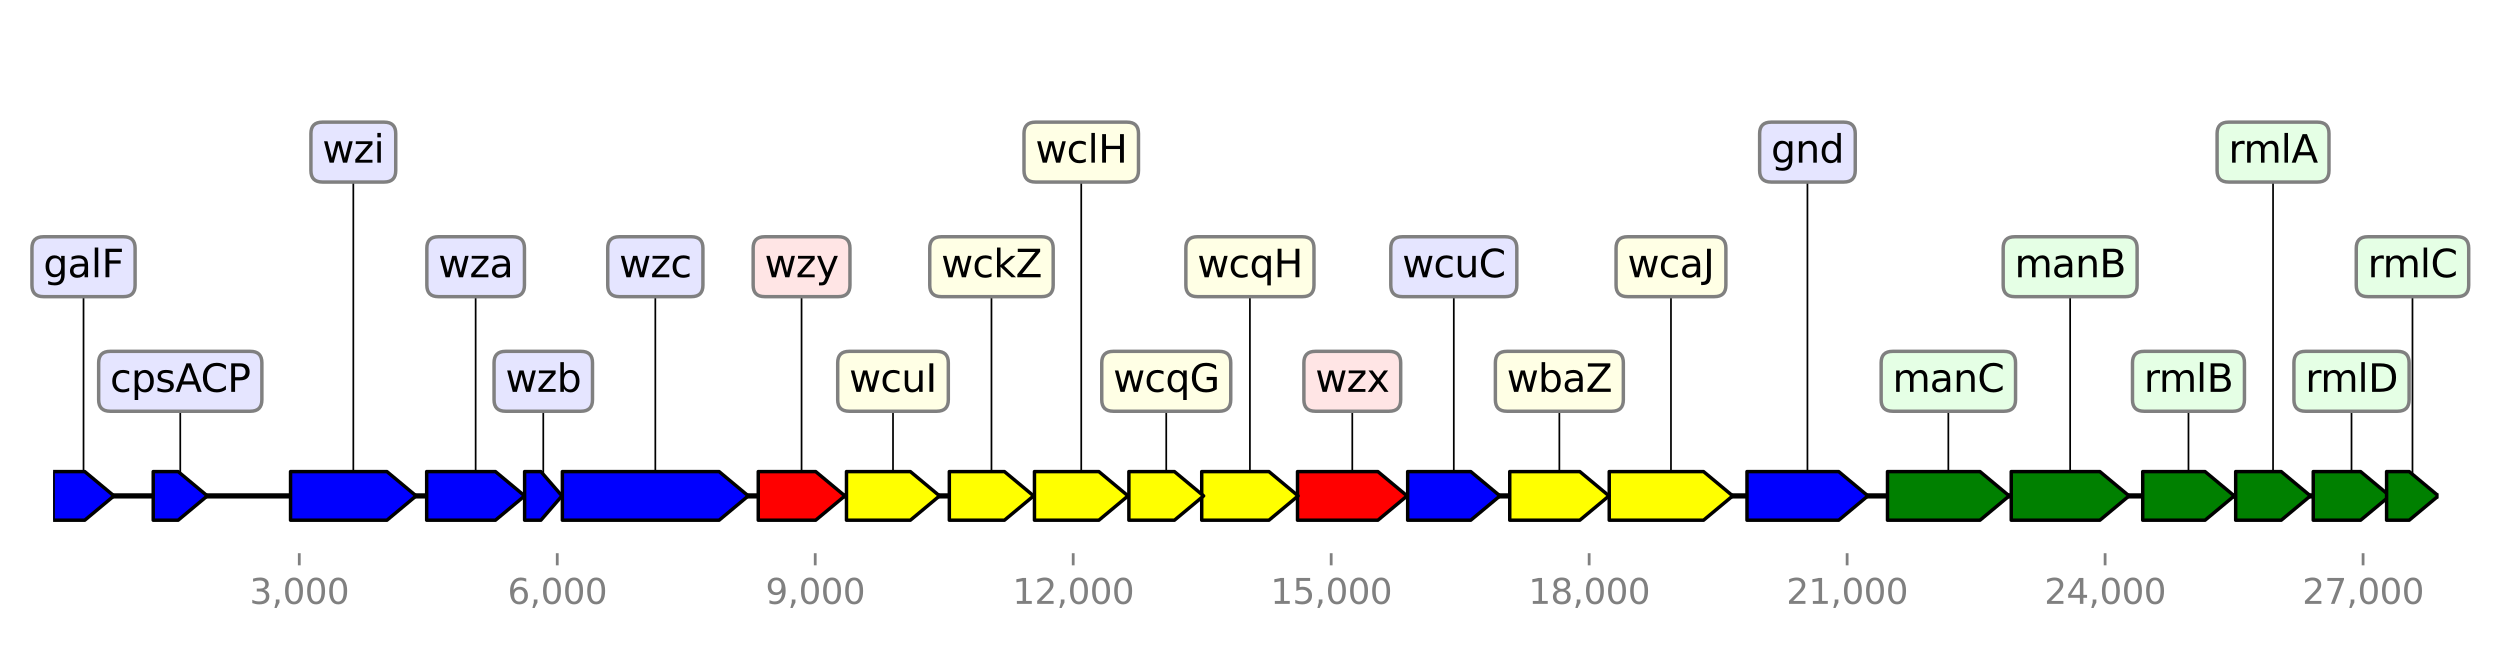 <?xml version="1.0" encoding="utf-8" standalone="no"?>
<!DOCTYPE svg PUBLIC "-//W3C//DTD SVG 1.1//EN"
  "http://www.w3.org/Graphics/SVG/1.1/DTD/svg11.dtd">
<svg height="187.2pt" version="1.1" viewBox="0 0 720 187.2" width="720pt" xmlns="http://www.w3.org/2000/svg" xmlns:xlink="http://www.w3.org/1999/xlink">
 <defs>
  <style type="text/css">*{stroke-linecap:butt;stroke-linejoin:round;}</style>
 </defs>
 <g id="figure_1">
  <g id="patch_1">
   <path d="M 0 187.2 
L 720 187.2 
L 720 0 
L 0 0 
z
" style="fill:#ffffff;"/>
  </g>
  <g id="axes_1">
   <g id="line2d_1">
    <path clip-path="url(#p6d4574466c)" d="M 15.293 142.818 
L 702.256 142.818 
" style="fill:none;stroke:#000000;stroke-linecap:square;stroke-width:1.5;"/>
   </g>
   <g id="line2d_2">
    <path clip-path="url(#p6d4574466c)" d="M 188.734 76.809 
L 188.734 142.818 
" style="fill:none;stroke:#000000;stroke-linecap:square;stroke-width:0.5;"/>
   </g>
   <g id="line2d_3">
    <path clip-path="url(#p6d4574466c)" d="M 101.757 43.804 
L 101.757 142.818 
" style="fill:none;stroke:#000000;stroke-linecap:square;stroke-width:0.5;"/>
   </g>
   <g id="line2d_4">
    <path clip-path="url(#p6d4574466c)" d="M 481.24 76.809 
L 481.24 142.818 
" style="fill:none;stroke:#000000;stroke-linecap:square;stroke-width:0.5;"/>
   </g>
   <g id="line2d_5">
    <path clip-path="url(#p6d4574466c)" d="M 561.122 109.813 
L 561.122 142.818 
" style="fill:none;stroke:#000000;stroke-linecap:square;stroke-width:0.5;"/>
   </g>
   <g id="line2d_6">
    <path clip-path="url(#p6d4574466c)" d="M 520.543 43.804 
L 520.543 142.818 
" style="fill:none;stroke:#000000;stroke-linecap:square;stroke-width:0.5;"/>
   </g>
   <g id="line2d_7">
    <path clip-path="url(#p6d4574466c)" d="M 596.202 76.809 
L 596.202 142.818 
" style="fill:none;stroke:#000000;stroke-linecap:square;stroke-width:0.5;"/>
   </g>
   <g id="line2d_8">
    <path clip-path="url(#p6d4574466c)" d="M 389.459 109.813 
L 389.459 142.818 
" style="fill:none;stroke:#000000;stroke-linecap:square;stroke-width:0.5;"/>
   </g>
   <g id="line2d_9">
    <path clip-path="url(#p6d4574466c)" d="M 449.095 109.813 
L 449.095 142.818 
" style="fill:none;stroke:#000000;stroke-linecap:square;stroke-width:0.5;"/>
   </g>
   <g id="line2d_10">
    <path clip-path="url(#p6d4574466c)" d="M 136.986 76.809 
L 136.986 142.818 
" style="fill:none;stroke:#000000;stroke-linecap:square;stroke-width:0.5;"/>
   </g>
   <g id="line2d_11">
    <path clip-path="url(#p6d4574466c)" d="M 359.976 76.809 
L 359.976 142.818 
" style="fill:none;stroke:#000000;stroke-linecap:square;stroke-width:0.5;"/>
   </g>
   <g id="line2d_12">
    <path clip-path="url(#p6d4574466c)" d="M 311.398 43.804 
L 311.398 142.818 
" style="fill:none;stroke:#000000;stroke-linecap:square;stroke-width:0.5;"/>
   </g>
   <g id="line2d_13">
    <path clip-path="url(#p6d4574466c)" d="M 257.186 109.813 
L 257.186 142.818 
" style="fill:none;stroke:#000000;stroke-linecap:square;stroke-width:0.5;"/>
   </g>
   <g id="line2d_14">
    <path clip-path="url(#p6d4574466c)" d="M 418.695 76.809 
L 418.695 142.818 
" style="fill:none;stroke:#000000;stroke-linecap:square;stroke-width:0.5;"/>
   </g>
   <g id="line2d_15">
    <path clip-path="url(#p6d4574466c)" d="M 630.28 109.813 
L 630.28 142.818 
" style="fill:none;stroke:#000000;stroke-linecap:square;stroke-width:0.5;"/>
   </g>
   <g id="line2d_16">
    <path clip-path="url(#p6d4574466c)" d="M 230.848 76.809 
L 230.848 142.818 
" style="fill:none;stroke:#000000;stroke-linecap:square;stroke-width:0.5;"/>
   </g>
   <g id="line2d_17">
    <path clip-path="url(#p6d4574466c)" d="M 285.543 76.809 
L 285.543 142.818 
" style="fill:none;stroke:#000000;stroke-linecap:square;stroke-width:0.5;"/>
   </g>
   <g id="line2d_18">
    <path clip-path="url(#p6d4574466c)" d="M 677.235 109.813 
L 677.235 142.818 
" style="fill:none;stroke:#000000;stroke-linecap:square;stroke-width:0.5;"/>
   </g>
   <g id="line2d_19">
    <path clip-path="url(#p6d4574466c)" d="M 335.879 109.813 
L 335.879 142.818 
" style="fill:none;stroke:#000000;stroke-linecap:square;stroke-width:0.5;"/>
   </g>
   <g id="line2d_20">
    <path clip-path="url(#p6d4574466c)" d="M 654.637 43.804 
L 654.637 142.818 
" style="fill:none;stroke:#000000;stroke-linecap:square;stroke-width:0.5;"/>
   </g>
   <g id="line2d_21">
    <path clip-path="url(#p6d4574466c)" d="M 24.055 76.809 
L 24.055 142.818 
" style="fill:none;stroke:#000000;stroke-linecap:square;stroke-width:0.5;"/>
   </g>
   <g id="line2d_22">
    <path clip-path="url(#p6d4574466c)" d="M 51.916 109.813 
L 51.916 142.818 
" style="fill:none;stroke:#000000;stroke-linecap:square;stroke-width:0.5;"/>
   </g>
   <g id="line2d_23">
    <path clip-path="url(#p6d4574466c)" d="M 694.794 76.809 
L 694.794 142.818 
" style="fill:none;stroke:#000000;stroke-linecap:square;stroke-width:0.5;"/>
   </g>
   <g id="line2d_24">
    <path clip-path="url(#p6d4574466c)" d="M 156.464 109.813 
L 156.464 142.818 
" style="fill:none;stroke:#000000;stroke-linecap:square;stroke-width:0.5;"/>
   </g>
   <g id="patch_2">
    <path clip-path="url(#p6d4574466c)" d="M 161.962 135.818 
Q 184.533 135.818 207.103 135.818 
L 207.103 135.818 
Q 211.304 139.318 215.505 142.818 
Q 211.304 146.318 207.103 149.818 
L 207.103 149.818 
Q 184.533 149.818 161.962 149.818 
L 161.962 135.818 
z
" style="fill:#0000ff;stroke:#000000;stroke-linecap:round;"/>
   </g>
   <g id="patch_3">
    <path clip-path="url(#p6d4574466c)" d="M 83.678 135.818 
Q 97.557 135.818 111.436 135.818 
L 111.436 135.818 
Q 115.636 139.318 119.836 142.818 
Q 115.636 146.318 111.436 149.818 
L 111.436 149.818 
Q 97.557 149.818 83.678 149.818 
L 83.678 135.818 
z
" style="fill:#0000ff;stroke:#000000;stroke-linecap:round;"/>
   </g>
   <g id="patch_4">
    <path clip-path="url(#p6d4574466c)" d="M 463.459 135.818 
Q 477.04 135.818 490.622 135.818 
L 490.622 135.818 
Q 494.822 139.318 499.022 142.818 
Q 494.822 146.318 490.622 149.818 
L 490.622 149.818 
Q 477.04 149.818 463.459 149.818 
L 463.459 135.818 
z
" style="fill:#ffff00;stroke:#000000;stroke-linecap:round;"/>
   </g>
   <g id="patch_5">
    <path clip-path="url(#p6d4574466c)" d="M 543.6 135.818 
Q 556.923 135.818 570.246 135.818 
L 570.246 135.818 
Q 574.445 139.318 578.643 142.818 
Q 574.445 146.318 570.246 149.818 
L 570.246 149.818 
Q 556.923 149.818 543.6 149.818 
L 543.6 135.818 
z
" style="fill:#008000;stroke:#000000;stroke-linecap:round;"/>
   </g>
   <g id="patch_6">
    <path clip-path="url(#p6d4574466c)" d="M 503.133 135.818 
Q 516.342 135.818 529.55 135.818 
L 529.55 135.818 
Q 533.752 139.318 537.954 142.818 
Q 533.752 146.318 529.55 149.818 
L 529.55 149.818 
Q 516.342 149.818 503.133 149.818 
L 503.133 135.818 
z
" style="fill:#0000ff;stroke:#000000;stroke-linecap:round;"/>
   </g>
   <g id="patch_7">
    <path clip-path="url(#p6d4574466c)" d="M 579.238 135.818 
Q 592.001 135.818 604.763 135.818 
L 604.763 135.818 
Q 608.965 139.318 613.167 142.818 
Q 608.965 146.318 604.763 149.818 
L 604.763 149.818 
Q 592.001 149.818 579.238 149.818 
L 579.238 135.818 
z
" style="fill:#008000;stroke:#000000;stroke-linecap:round;"/>
   </g>
   <g id="patch_8">
    <path clip-path="url(#p6d4574466c)" d="M 373.683 135.818 
Q 385.259 135.818 396.835 135.818 
L 396.835 135.818 
Q 401.035 139.318 405.235 142.818 
Q 401.035 146.318 396.835 149.818 
L 396.835 149.818 
Q 385.259 149.818 373.683 149.818 
L 373.683 135.818 
z
" style="fill:#ff0000;stroke:#000000;stroke-linecap:round;"/>
   </g>
   <g id="patch_9">
    <path clip-path="url(#p6d4574466c)" d="M 434.805 135.818 
Q 444.896 135.818 454.987 135.818 
L 454.987 135.818 
Q 459.186 139.318 463.384 142.818 
Q 459.186 146.318 454.987 149.818 
L 454.987 149.818 
Q 444.896 149.818 434.805 149.818 
L 434.805 135.818 
z
" style="fill:#ffff00;stroke:#000000;stroke-linecap:round;"/>
   </g>
   <g id="patch_10">
    <path clip-path="url(#p6d4574466c)" d="M 122.882 135.818 
Q 132.787 135.818 142.692 135.818 
L 142.692 135.818 
Q 146.891 139.318 151.09 142.818 
Q 146.891 146.318 142.692 149.818 
L 142.692 149.818 
Q 132.787 149.818 122.882 149.818 
L 122.882 135.818 
z
" style="fill:#0000ff;stroke:#000000;stroke-linecap:round;"/>
   </g>
   <g id="patch_11">
    <path clip-path="url(#p6d4574466c)" d="M 346.094 135.818 
Q 355.775 135.818 365.456 135.818 
L 365.456 135.818 
Q 369.656 139.318 373.857 142.818 
Q 369.656 146.318 365.456 149.818 
L 365.456 149.818 
Q 355.775 149.818 346.094 149.818 
L 346.094 135.818 
z
" style="fill:#ffff00;stroke:#000000;stroke-linecap:round;"/>
   </g>
   <g id="patch_12">
    <path clip-path="url(#p6d4574466c)" d="M 297.925 135.818 
Q 307.199 135.818 316.473 135.818 
L 316.473 135.818 
Q 320.672 139.318 324.87 142.818 
Q 320.672 146.318 316.473 149.818 
L 316.473 149.818 
Q 307.199 149.818 297.925 149.818 
L 297.925 135.818 
z
" style="fill:#ffff00;stroke:#000000;stroke-linecap:round;"/>
   </g>
   <g id="patch_13">
    <path clip-path="url(#p6d4574466c)" d="M 243.788 135.818 
Q 252.988 135.818 262.187 135.818 
L 262.187 135.818 
Q 266.386 139.318 270.584 142.818 
Q 266.386 146.318 262.187 149.818 
L 262.187 149.818 
Q 252.988 149.818 243.788 149.818 
L 243.788 135.818 
z
" style="fill:#ffff00;stroke:#000000;stroke-linecap:round;"/>
   </g>
   <g id="patch_14">
    <path clip-path="url(#p6d4574466c)" d="M 405.408 135.818 
Q 414.496 135.818 423.583 135.818 
L 423.583 135.818 
Q 427.782 139.318 431.982 142.818 
Q 427.782 146.318 423.583 149.818 
L 423.583 149.818 
Q 414.496 149.818 405.408 149.818 
L 405.408 135.818 
z
" style="fill:#0000ff;stroke:#000000;stroke-linecap:round;"/>
   </g>
   <g id="patch_15">
    <path clip-path="url(#p6d4574466c)" d="M 617.104 135.818 
Q 626.08 135.818 635.056 135.818 
L 635.056 135.818 
Q 639.256 139.318 643.455 142.818 
Q 639.256 146.318 635.056 149.818 
L 635.056 149.818 
Q 626.08 149.818 617.104 149.818 
L 617.104 135.818 
z
" style="fill:#008000;stroke:#000000;stroke-linecap:round;"/>
   </g>
   <g id="patch_16">
    <path clip-path="url(#p6d4574466c)" d="M 218.378 135.818 
Q 226.648 135.818 234.918 135.818 
L 234.918 135.818 
Q 239.118 139.318 243.317 142.818 
Q 239.118 146.318 234.918 149.818 
L 234.918 149.818 
Q 226.648 149.818 218.378 149.818 
L 218.378 135.818 
z
" style="fill:#ff0000;stroke:#000000;stroke-linecap:round;"/>
   </g>
   <g id="patch_17">
    <path clip-path="url(#p6d4574466c)" d="M 273.407 135.818 
Q 281.343 135.818 289.278 135.818 
L 289.278 135.818 
Q 293.478 139.318 297.678 142.818 
Q 293.478 146.318 289.278 149.818 
L 289.278 149.818 
Q 281.343 149.818 273.407 149.818 
L 273.407 135.818 
z
" style="fill:#ffff00;stroke:#000000;stroke-linecap:round;"/>
   </g>
   <g id="patch_18">
    <path clip-path="url(#p6d4574466c)" d="M 666.215 135.818 
Q 673.037 135.818 679.859 135.818 
L 679.859 135.818 
Q 684.057 139.318 688.256 142.818 
Q 684.057 146.318 679.859 149.818 
L 679.859 149.818 
Q 673.037 149.818 666.215 149.818 
L 666.215 135.818 
z
" style="fill:#008000;stroke:#000000;stroke-linecap:round;"/>
   </g>
   <g id="patch_19">
    <path clip-path="url(#p6d4574466c)" d="M 325.118 135.818 
Q 331.679 135.818 338.24 135.818 
L 338.24 135.818 
Q 342.44 139.318 346.639 142.818 
Q 342.44 146.318 338.24 149.818 
L 338.24 149.818 
Q 331.679 149.818 325.118 149.818 
L 325.118 135.818 
z
" style="fill:#ffff00;stroke:#000000;stroke-linecap:round;"/>
   </g>
   <g id="patch_20">
    <path clip-path="url(#p6d4574466c)" d="M 643.876 135.818 
Q 650.437 135.818 656.999 135.818 
L 656.999 135.818 
Q 661.198 139.318 665.397 142.818 
Q 661.198 146.318 656.999 149.818 
L 656.999 149.818 
Q 650.437 149.818 643.876 149.818 
L 643.876 135.818 
z
" style="fill:#008000;stroke:#000000;stroke-linecap:round;"/>
   </g>
   <g id="patch_21">
    <path clip-path="url(#p6d4574466c)" d="M 15.3 135.818 
Q 19.855 135.818 24.41 135.818 
L 24.41 135.818 
Q 28.61 139.318 32.81 142.818 
Q 28.61 146.318 24.41 149.818 
L 24.41 149.818 
Q 19.855 149.818 15.3 149.818 
L 15.3 135.818 
z
" style="fill:#0000ff;stroke:#000000;stroke-linecap:round;"/>
   </g>
   <g id="patch_22">
    <path clip-path="url(#p6d4574466c)" d="M 44.127 135.818 
Q 47.716 135.818 51.304 135.818 
L 51.304 135.818 
Q 55.504 139.318 59.705 142.818 
Q 55.504 146.318 51.304 149.818 
L 51.304 149.818 
Q 47.716 149.818 44.127 149.818 
L 44.127 135.818 
z
" style="fill:#0000ff;stroke:#000000;stroke-linecap:round;"/>
   </g>
   <g id="patch_23">
    <path clip-path="url(#p6d4574466c)" d="M 687.34 135.818 
Q 690.596 135.818 693.851 135.818 
L 693.851 135.818 
Q 698.05 139.318 702.249 142.818 
Q 698.05 146.318 693.851 149.818 
L 693.851 149.818 
Q 690.596 149.818 687.34 149.818 
L 687.34 135.818 
z
" style="fill:#008000;stroke:#000000;stroke-linecap:round;"/>
   </g>
   <g id="patch_24">
    <path clip-path="url(#p6d4574466c)" d="M 151.09 135.818 
Q 153.432 135.818 155.774 135.818 
L 155.774 135.818 
Q 158.806 139.318 161.838 142.818 
Q 158.806 146.318 155.774 149.818 
L 155.774 149.818 
Q 153.432 149.818 151.09 149.818 
L 151.09 135.818 
z
" style="fill:#0000ff;stroke:#000000;stroke-linecap:round;"/>
   </g>
   <g id="matplotlib.axis_1">
    <g id="xtick_1">
     <g id="line2d_25">
      <defs>
       <path d="M 0 0 
L 0 3.5 
" id="m422e0163d6" style="stroke:#808080;stroke-width:0.8;"/>
      </defs>
      <g>
       <use style="fill:#808080;stroke:#808080;stroke-width:0.8;" x="86.192" xlink:href="#m422e0163d6" y="159.32"/>
      </g>
     </g>
     <g id="text_1">
      <!-- 3,000 -->
      <g style="fill:#808080;" transform="translate(71.878 173.918)scale(0.1 -0.1)">
       <defs>
        <path d="M 2597 2516 
Q 3050 2419 3304 2112 
Q 3559 1806 3559 1356 
Q 3559 666 3084 287 
Q 2609 -91 1734 -91 
Q 1441 -91 1130 -33 
Q 819 25 488 141 
L 488 750 
Q 750 597 1062 519 
Q 1375 441 1716 441 
Q 2309 441 2620 675 
Q 2931 909 2931 1356 
Q 2931 1769 2642 2001 
Q 2353 2234 1838 2234 
L 1294 2234 
L 1294 2753 
L 1863 2753 
Q 2328 2753 2575 2939 
Q 2822 3125 2822 3475 
Q 2822 3834 2567 4026 
Q 2313 4219 1838 4219 
Q 1578 4219 1281 4162 
Q 984 4106 628 3988 
L 628 4550 
Q 988 4650 1302 4700 
Q 1616 4750 1894 4750 
Q 2613 4750 3031 4423 
Q 3450 4097 3450 3541 
Q 3450 3153 3228 2886 
Q 3006 2619 2597 2516 
z
" id="DejaVuSans-33" transform="scale(0.016)"/>
        <path d="M 750 794 
L 1409 794 
L 1409 256 
L 897 -744 
L 494 -744 
L 750 256 
L 750 794 
z
" id="DejaVuSans-2c" transform="scale(0.016)"/>
        <path d="M 2034 4250 
Q 1547 4250 1301 3770 
Q 1056 3291 1056 2328 
Q 1056 1369 1301 889 
Q 1547 409 2034 409 
Q 2525 409 2770 889 
Q 3016 1369 3016 2328 
Q 3016 3291 2770 3770 
Q 2525 4250 2034 4250 
z
M 2034 4750 
Q 2819 4750 3233 4129 
Q 3647 3509 3647 2328 
Q 3647 1150 3233 529 
Q 2819 -91 2034 -91 
Q 1250 -91 836 529 
Q 422 1150 422 2328 
Q 422 3509 836 4129 
Q 1250 4750 2034 4750 
z
" id="DejaVuSans-30" transform="scale(0.016)"/>
       </defs>
       <use xlink:href="#DejaVuSans-33"/>
       <use x="63.623" xlink:href="#DejaVuSans-2c"/>
       <use x="95.41" xlink:href="#DejaVuSans-30"/>
       <use x="159.033" xlink:href="#DejaVuSans-30"/>
       <use x="222.656" xlink:href="#DejaVuSans-30"/>
      </g>
     </g>
    </g>
    <g id="xtick_2">
     <g id="line2d_26">
      <g>
       <use style="fill:#808080;stroke:#808080;stroke-width:0.8;" x="160.489" xlink:href="#m422e0163d6" y="159.32"/>
      </g>
     </g>
     <g id="text_2">
      <!-- 6,000 -->
      <g style="fill:#808080;" transform="translate(146.175 173.918)scale(0.1 -0.1)">
       <defs>
        <path d="M 2113 2584 
Q 1688 2584 1439 2293 
Q 1191 2003 1191 1497 
Q 1191 994 1439 701 
Q 1688 409 2113 409 
Q 2538 409 2786 701 
Q 3034 994 3034 1497 
Q 3034 2003 2786 2293 
Q 2538 2584 2113 2584 
z
M 3366 4563 
L 3366 3988 
Q 3128 4100 2886 4159 
Q 2644 4219 2406 4219 
Q 1781 4219 1451 3797 
Q 1122 3375 1075 2522 
Q 1259 2794 1537 2939 
Q 1816 3084 2150 3084 
Q 2853 3084 3261 2657 
Q 3669 2231 3669 1497 
Q 3669 778 3244 343 
Q 2819 -91 2113 -91 
Q 1303 -91 875 529 
Q 447 1150 447 2328 
Q 447 3434 972 4092 
Q 1497 4750 2381 4750 
Q 2619 4750 2861 4703 
Q 3103 4656 3366 4563 
z
" id="DejaVuSans-36" transform="scale(0.016)"/>
       </defs>
       <use xlink:href="#DejaVuSans-36"/>
       <use x="63.623" xlink:href="#DejaVuSans-2c"/>
       <use x="95.41" xlink:href="#DejaVuSans-30"/>
       <use x="159.033" xlink:href="#DejaVuSans-30"/>
       <use x="222.656" xlink:href="#DejaVuSans-30"/>
      </g>
     </g>
    </g>
    <g id="xtick_3">
     <g id="line2d_27">
      <g>
       <use style="fill:#808080;stroke:#808080;stroke-width:0.8;" x="234.785" xlink:href="#m422e0163d6" y="159.32"/>
      </g>
     </g>
     <g id="text_3">
      <!-- 9,000 -->
      <g style="fill:#808080;" transform="translate(220.471 173.918)scale(0.1 -0.1)">
       <defs>
        <path d="M 703 97 
L 703 672 
Q 941 559 1184 500 
Q 1428 441 1663 441 
Q 2288 441 2617 861 
Q 2947 1281 2994 2138 
Q 2813 1869 2534 1725 
Q 2256 1581 1919 1581 
Q 1219 1581 811 2004 
Q 403 2428 403 3163 
Q 403 3881 828 4315 
Q 1253 4750 1959 4750 
Q 2769 4750 3195 4129 
Q 3622 3509 3622 2328 
Q 3622 1225 3098 567 
Q 2575 -91 1691 -91 
Q 1453 -91 1209 -44 
Q 966 3 703 97 
z
M 1959 2075 
Q 2384 2075 2632 2365 
Q 2881 2656 2881 3163 
Q 2881 3666 2632 3958 
Q 2384 4250 1959 4250 
Q 1534 4250 1286 3958 
Q 1038 3666 1038 3163 
Q 1038 2656 1286 2365 
Q 1534 2075 1959 2075 
z
" id="DejaVuSans-39" transform="scale(0.016)"/>
       </defs>
       <use xlink:href="#DejaVuSans-39"/>
       <use x="63.623" xlink:href="#DejaVuSans-2c"/>
       <use x="95.41" xlink:href="#DejaVuSans-30"/>
       <use x="159.033" xlink:href="#DejaVuSans-30"/>
       <use x="222.656" xlink:href="#DejaVuSans-30"/>
      </g>
     </g>
    </g>
    <g id="xtick_4">
     <g id="line2d_28">
      <g>
       <use style="fill:#808080;stroke:#808080;stroke-width:0.8;" x="309.082" xlink:href="#m422e0163d6" y="159.32"/>
      </g>
     </g>
     <g id="text_4">
      <!-- 12,000 -->
      <g style="fill:#808080;" transform="translate(291.587 173.918)scale(0.1 -0.1)">
       <defs>
        <path d="M 794 531 
L 1825 531 
L 1825 4091 
L 703 3866 
L 703 4441 
L 1819 4666 
L 2450 4666 
L 2450 531 
L 3481 531 
L 3481 0 
L 794 0 
L 794 531 
z
" id="DejaVuSans-31" transform="scale(0.016)"/>
        <path d="M 1228 531 
L 3431 531 
L 3431 0 
L 469 0 
L 469 531 
Q 828 903 1448 1529 
Q 2069 2156 2228 2338 
Q 2531 2678 2651 2914 
Q 2772 3150 2772 3378 
Q 2772 3750 2511 3984 
Q 2250 4219 1831 4219 
Q 1534 4219 1204 4116 
Q 875 4013 500 3803 
L 500 4441 
Q 881 4594 1212 4672 
Q 1544 4750 1819 4750 
Q 2544 4750 2975 4387 
Q 3406 4025 3406 3419 
Q 3406 3131 3298 2873 
Q 3191 2616 2906 2266 
Q 2828 2175 2409 1742 
Q 1991 1309 1228 531 
z
" id="DejaVuSans-32" transform="scale(0.016)"/>
       </defs>
       <use xlink:href="#DejaVuSans-31"/>
       <use x="63.623" xlink:href="#DejaVuSans-32"/>
       <use x="127.246" xlink:href="#DejaVuSans-2c"/>
       <use x="159.033" xlink:href="#DejaVuSans-30"/>
       <use x="222.656" xlink:href="#DejaVuSans-30"/>
       <use x="286.279" xlink:href="#DejaVuSans-30"/>
      </g>
     </g>
    </g>
    <g id="xtick_5">
     <g id="line2d_29">
      <g>
       <use style="fill:#808080;stroke:#808080;stroke-width:0.8;" x="383.379" xlink:href="#m422e0163d6" y="159.32"/>
      </g>
     </g>
     <g id="text_5">
      <!-- 15,000 -->
      <g style="fill:#808080;" transform="translate(365.884 173.918)scale(0.1 -0.1)">
       <defs>
        <path d="M 691 4666 
L 3169 4666 
L 3169 4134 
L 1269 4134 
L 1269 2991 
Q 1406 3038 1543 3061 
Q 1681 3084 1819 3084 
Q 2600 3084 3056 2656 
Q 3513 2228 3513 1497 
Q 3513 744 3044 326 
Q 2575 -91 1722 -91 
Q 1428 -91 1123 -41 
Q 819 9 494 109 
L 494 744 
Q 775 591 1075 516 
Q 1375 441 1709 441 
Q 2250 441 2565 725 
Q 2881 1009 2881 1497 
Q 2881 1984 2565 2268 
Q 2250 2553 1709 2553 
Q 1456 2553 1204 2497 
Q 953 2441 691 2322 
L 691 4666 
z
" id="DejaVuSans-35" transform="scale(0.016)"/>
       </defs>
       <use xlink:href="#DejaVuSans-31"/>
       <use x="63.623" xlink:href="#DejaVuSans-35"/>
       <use x="127.246" xlink:href="#DejaVuSans-2c"/>
       <use x="159.033" xlink:href="#DejaVuSans-30"/>
       <use x="222.656" xlink:href="#DejaVuSans-30"/>
       <use x="286.279" xlink:href="#DejaVuSans-30"/>
      </g>
     </g>
    </g>
    <g id="xtick_6">
     <g id="line2d_30">
      <g>
       <use style="fill:#808080;stroke:#808080;stroke-width:0.8;" x="457.676" xlink:href="#m422e0163d6" y="159.32"/>
      </g>
     </g>
     <g id="text_6">
      <!-- 18,000 -->
      <g style="fill:#808080;" transform="translate(440.181 173.918)scale(0.1 -0.1)">
       <defs>
        <path d="M 2034 2216 
Q 1584 2216 1326 1975 
Q 1069 1734 1069 1313 
Q 1069 891 1326 650 
Q 1584 409 2034 409 
Q 2484 409 2743 651 
Q 3003 894 3003 1313 
Q 3003 1734 2745 1975 
Q 2488 2216 2034 2216 
z
M 1403 2484 
Q 997 2584 770 2862 
Q 544 3141 544 3541 
Q 544 4100 942 4425 
Q 1341 4750 2034 4750 
Q 2731 4750 3128 4425 
Q 3525 4100 3525 3541 
Q 3525 3141 3298 2862 
Q 3072 2584 2669 2484 
Q 3125 2378 3379 2068 
Q 3634 1759 3634 1313 
Q 3634 634 3220 271 
Q 2806 -91 2034 -91 
Q 1263 -91 848 271 
Q 434 634 434 1313 
Q 434 1759 690 2068 
Q 947 2378 1403 2484 
z
M 1172 3481 
Q 1172 3119 1398 2916 
Q 1625 2713 2034 2713 
Q 2441 2713 2670 2916 
Q 2900 3119 2900 3481 
Q 2900 3844 2670 4047 
Q 2441 4250 2034 4250 
Q 1625 4250 1398 4047 
Q 1172 3844 1172 3481 
z
" id="DejaVuSans-38" transform="scale(0.016)"/>
       </defs>
       <use xlink:href="#DejaVuSans-31"/>
       <use x="63.623" xlink:href="#DejaVuSans-38"/>
       <use x="127.246" xlink:href="#DejaVuSans-2c"/>
       <use x="159.033" xlink:href="#DejaVuSans-30"/>
       <use x="222.656" xlink:href="#DejaVuSans-30"/>
       <use x="286.279" xlink:href="#DejaVuSans-30"/>
      </g>
     </g>
    </g>
    <g id="xtick_7">
     <g id="line2d_31">
      <g>
       <use style="fill:#808080;stroke:#808080;stroke-width:0.8;" x="531.973" xlink:href="#m422e0163d6" y="159.32"/>
      </g>
     </g>
     <g id="text_7">
      <!-- 21,000 -->
      <g style="fill:#808080;" transform="translate(514.477 173.918)scale(0.1 -0.1)">
       <use xlink:href="#DejaVuSans-32"/>
       <use x="63.623" xlink:href="#DejaVuSans-31"/>
       <use x="127.246" xlink:href="#DejaVuSans-2c"/>
       <use x="159.033" xlink:href="#DejaVuSans-30"/>
       <use x="222.656" xlink:href="#DejaVuSans-30"/>
       <use x="286.279" xlink:href="#DejaVuSans-30"/>
      </g>
     </g>
    </g>
    <g id="xtick_8">
     <g id="line2d_32">
      <g>
       <use style="fill:#808080;stroke:#808080;stroke-width:0.8;" x="606.27" xlink:href="#m422e0163d6" y="159.32"/>
      </g>
     </g>
     <g id="text_8">
      <!-- 24,000 -->
      <g style="fill:#808080;" transform="translate(588.774 173.918)scale(0.1 -0.1)">
       <defs>
        <path d="M 2419 4116 
L 825 1625 
L 2419 1625 
L 2419 4116 
z
M 2253 4666 
L 3047 4666 
L 3047 1625 
L 3713 1625 
L 3713 1100 
L 3047 1100 
L 3047 0 
L 2419 0 
L 2419 1100 
L 313 1100 
L 313 1709 
L 2253 4666 
z
" id="DejaVuSans-34" transform="scale(0.016)"/>
       </defs>
       <use xlink:href="#DejaVuSans-32"/>
       <use x="63.623" xlink:href="#DejaVuSans-34"/>
       <use x="127.246" xlink:href="#DejaVuSans-2c"/>
       <use x="159.033" xlink:href="#DejaVuSans-30"/>
       <use x="222.656" xlink:href="#DejaVuSans-30"/>
       <use x="286.279" xlink:href="#DejaVuSans-30"/>
      </g>
     </g>
    </g>
    <g id="xtick_9">
     <g id="line2d_33">
      <g>
       <use style="fill:#808080;stroke:#808080;stroke-width:0.8;" x="680.566" xlink:href="#m422e0163d6" y="159.32"/>
      </g>
     </g>
     <g id="text_9">
      <!-- 27,000 -->
      <g style="fill:#808080;" transform="translate(663.071 173.918)scale(0.1 -0.1)">
       <defs>
        <path d="M 525 4666 
L 3525 4666 
L 3525 4397 
L 1831 0 
L 1172 0 
L 2766 4134 
L 525 4134 
L 525 4666 
z
" id="DejaVuSans-37" transform="scale(0.016)"/>
       </defs>
       <use xlink:href="#DejaVuSans-32"/>
       <use x="63.623" xlink:href="#DejaVuSans-37"/>
       <use x="127.246" xlink:href="#DejaVuSans-2c"/>
       <use x="159.033" xlink:href="#DejaVuSans-30"/>
       <use x="222.656" xlink:href="#DejaVuSans-30"/>
       <use x="286.279" xlink:href="#DejaVuSans-30"/>
      </g>
     </g>
    </g>
   </g>
   <g id="linkto_wzc">
    <g id="patch_25">
     <a xlink:href="wzc">
      <path d="M 178.325 85.432 
L 199.143 85.432 
Q 202.443 85.432 202.443 82.132 
L 202.443 71.486 
Q 202.443 68.186 199.143 68.186 
L 178.325 68.186 
Q 175.025 68.186 175.025 71.486 
L 175.025 82.132 
Q 175.025 85.432 178.325 85.432 
z
" style="fill:#e5e5ff;stroke:#808080;stroke-linejoin:miter;"/>
     </a>
    </g>
    <!-- wzc -->
    <g transform="translate(178.325 79.844)scale(0.11 -0.11)">
     <defs>
      <path d="M 269 3500 
L 844 3500 
L 1563 769 
L 2278 3500 
L 2956 3500 
L 3675 769 
L 4391 3500 
L 4966 3500 
L 4050 0 
L 3372 0 
L 2619 2869 
L 1863 0 
L 1184 0 
L 269 3500 
z
" id="DejaVuSans-77" transform="scale(0.016)"/>
      <path d="M 353 3500 
L 3084 3500 
L 3084 2975 
L 922 459 
L 3084 459 
L 3084 0 
L 275 0 
L 275 525 
L 2438 3041 
L 353 3041 
L 353 3500 
z
" id="DejaVuSans-7a" transform="scale(0.016)"/>
      <path d="M 3122 3366 
L 3122 2828 
Q 2878 2963 2633 3030 
Q 2388 3097 2138 3097 
Q 1578 3097 1268 2742 
Q 959 2388 959 1747 
Q 959 1106 1268 751 
Q 1578 397 2138 397 
Q 2388 397 2633 464 
Q 2878 531 3122 666 
L 3122 134 
Q 2881 22 2623 -34 
Q 2366 -91 2075 -91 
Q 1284 -91 818 406 
Q 353 903 353 1747 
Q 353 2603 823 3093 
Q 1294 3584 2113 3584 
Q 2378 3584 2631 3529 
Q 2884 3475 3122 3366 
z
" id="DejaVuSans-63" transform="scale(0.016)"/>
     </defs>
     <use xlink:href="#DejaVuSans-77"/>
     <use x="81.787" xlink:href="#DejaVuSans-7a"/>
     <use x="134.277" xlink:href="#DejaVuSans-63"/>
    </g>
   </g>
   <g id="linkto_wzi">
    <g id="patch_26">
     <a xlink:href="wzi">
      <path d="M 92.844 52.427 
L 110.67 52.427 
Q 113.97 52.427 113.97 49.127 
L 113.97 38.481 
Q 113.97 35.181 110.67 35.181 
L 92.844 35.181 
Q 89.544 35.181 89.544 38.481 
L 89.544 49.127 
Q 89.544 52.427 92.844 52.427 
z
" style="fill:#e5e5ff;stroke:#808080;stroke-linejoin:miter;"/>
     </a>
    </g>
    <!-- wzi -->
    <g transform="translate(92.844 46.84)scale(0.11 -0.11)">
     <defs>
      <path d="M 603 3500 
L 1178 3500 
L 1178 0 
L 603 0 
L 603 3500 
z
M 603 4863 
L 1178 4863 
L 1178 4134 
L 603 4134 
L 603 4863 
z
" id="DejaVuSans-69" transform="scale(0.016)"/>
     </defs>
     <use xlink:href="#DejaVuSans-77"/>
     <use x="81.787" xlink:href="#DejaVuSans-7a"/>
     <use x="134.277" xlink:href="#DejaVuSans-69"/>
    </g>
   </g>
   <g id="linkto_wcaJ">
    <g id="patch_27">
     <a xlink:href="wcaJ">
      <path d="M 468.725 85.432 
L 493.755 85.432 
Q 497.055 85.432 497.055 82.132 
L 497.055 71.486 
Q 497.055 68.186 493.755 68.186 
L 468.725 68.186 
Q 465.425 68.186 465.425 71.486 
L 465.425 82.132 
Q 465.425 85.432 468.725 85.432 
z
" style="fill:#ffffe5;stroke:#808080;stroke-linejoin:miter;"/>
     </a>
    </g>
    <!-- wcaJ -->
    <g transform="translate(468.725 79.844)scale(0.11 -0.11)">
     <defs>
      <path d="M 2194 1759 
Q 1497 1759 1228 1600 
Q 959 1441 959 1056 
Q 959 750 1161 570 
Q 1363 391 1709 391 
Q 2188 391 2477 730 
Q 2766 1069 2766 1631 
L 2766 1759 
L 2194 1759 
z
M 3341 1997 
L 3341 0 
L 2766 0 
L 2766 531 
Q 2569 213 2275 61 
Q 1981 -91 1556 -91 
Q 1019 -91 701 211 
Q 384 513 384 1019 
Q 384 1609 779 1909 
Q 1175 2209 1959 2209 
L 2766 2209 
L 2766 2266 
Q 2766 2663 2505 2880 
Q 2244 3097 1772 3097 
Q 1472 3097 1187 3025 
Q 903 2953 641 2809 
L 641 3341 
Q 956 3463 1253 3523 
Q 1550 3584 1831 3584 
Q 2591 3584 2966 3190 
Q 3341 2797 3341 1997 
z
" id="DejaVuSans-61" transform="scale(0.016)"/>
      <path d="M 628 4666 
L 1259 4666 
L 1259 325 
Q 1259 -519 939 -900 
Q 619 -1281 -91 -1281 
L -331 -1281 
L -331 -750 
L -134 -750 
Q 284 -750 456 -515 
Q 628 -281 628 325 
L 628 4666 
z
" id="DejaVuSans-4a" transform="scale(0.016)"/>
     </defs>
     <use xlink:href="#DejaVuSans-77"/>
     <use x="81.787" xlink:href="#DejaVuSans-63"/>
     <use x="136.768" xlink:href="#DejaVuSans-61"/>
     <use x="198.047" xlink:href="#DejaVuSans-4a"/>
    </g>
   </g>
   <g id="linkto_manC">
    <g id="patch_28">
     <a xlink:href="manC">
      <path d="M 545.068 118.436 
L 577.176 118.436 
Q 580.476 118.436 580.476 115.136 
L 580.476 104.49 
Q 580.476 101.19 577.176 101.19 
L 545.068 101.19 
Q 541.768 101.19 541.768 104.49 
L 541.768 115.136 
Q 541.768 118.436 545.068 118.436 
z
" style="fill:#e5ffe5;stroke:#808080;stroke-linejoin:miter;"/>
     </a>
    </g>
    <!-- manC -->
    <g transform="translate(545.068 112.849)scale(0.11 -0.11)">
     <defs>
      <path d="M 3328 2828 
Q 3544 3216 3844 3400 
Q 4144 3584 4550 3584 
Q 5097 3584 5394 3201 
Q 5691 2819 5691 2113 
L 5691 0 
L 5113 0 
L 5113 2094 
Q 5113 2597 4934 2840 
Q 4756 3084 4391 3084 
Q 3944 3084 3684 2787 
Q 3425 2491 3425 1978 
L 3425 0 
L 2847 0 
L 2847 2094 
Q 2847 2600 2669 2842 
Q 2491 3084 2119 3084 
Q 1678 3084 1418 2786 
Q 1159 2488 1159 1978 
L 1159 0 
L 581 0 
L 581 3500 
L 1159 3500 
L 1159 2956 
Q 1356 3278 1631 3431 
Q 1906 3584 2284 3584 
Q 2666 3584 2933 3390 
Q 3200 3197 3328 2828 
z
" id="DejaVuSans-6d" transform="scale(0.016)"/>
      <path d="M 3513 2113 
L 3513 0 
L 2938 0 
L 2938 2094 
Q 2938 2591 2744 2837 
Q 2550 3084 2163 3084 
Q 1697 3084 1428 2787 
Q 1159 2491 1159 1978 
L 1159 0 
L 581 0 
L 581 3500 
L 1159 3500 
L 1159 2956 
Q 1366 3272 1645 3428 
Q 1925 3584 2291 3584 
Q 2894 3584 3203 3211 
Q 3513 2838 3513 2113 
z
" id="DejaVuSans-6e" transform="scale(0.016)"/>
      <path d="M 4122 4306 
L 4122 3641 
Q 3803 3938 3442 4084 
Q 3081 4231 2675 4231 
Q 1875 4231 1450 3742 
Q 1025 3253 1025 2328 
Q 1025 1406 1450 917 
Q 1875 428 2675 428 
Q 3081 428 3442 575 
Q 3803 722 4122 1019 
L 4122 359 
Q 3791 134 3420 21 
Q 3050 -91 2638 -91 
Q 1578 -91 968 557 
Q 359 1206 359 2328 
Q 359 3453 968 4101 
Q 1578 4750 2638 4750 
Q 3056 4750 3426 4639 
Q 3797 4528 4122 4306 
z
" id="DejaVuSans-43" transform="scale(0.016)"/>
     </defs>
     <use xlink:href="#DejaVuSans-6d"/>
     <use x="97.412" xlink:href="#DejaVuSans-61"/>
     <use x="158.691" xlink:href="#DejaVuSans-6e"/>
     <use x="222.07" xlink:href="#DejaVuSans-43"/>
    </g>
   </g>
   <g id="linkto_gnd">
    <g id="patch_29">
     <a xlink:href="gnd">
      <path d="M 510.074 52.427 
L 531.012 52.427 
Q 534.312 52.427 534.312 49.127 
L 534.312 38.481 
Q 534.312 35.181 531.012 35.181 
L 510.074 35.181 
Q 506.774 35.181 506.774 38.481 
L 506.774 49.127 
Q 506.774 52.427 510.074 52.427 
z
" style="fill:#e5e5ff;stroke:#808080;stroke-linejoin:miter;"/>
     </a>
    </g>
    <!-- gnd -->
    <g transform="translate(510.074 46.84)scale(0.11 -0.11)">
     <defs>
      <path d="M 2906 1791 
Q 2906 2416 2648 2759 
Q 2391 3103 1925 3103 
Q 1463 3103 1205 2759 
Q 947 2416 947 1791 
Q 947 1169 1205 825 
Q 1463 481 1925 481 
Q 2391 481 2648 825 
Q 2906 1169 2906 1791 
z
M 3481 434 
Q 3481 -459 3084 -895 
Q 2688 -1331 1869 -1331 
Q 1566 -1331 1297 -1286 
Q 1028 -1241 775 -1147 
L 775 -588 
Q 1028 -725 1275 -790 
Q 1522 -856 1778 -856 
Q 2344 -856 2625 -561 
Q 2906 -266 2906 331 
L 2906 616 
Q 2728 306 2450 153 
Q 2172 0 1784 0 
Q 1141 0 747 490 
Q 353 981 353 1791 
Q 353 2603 747 3093 
Q 1141 3584 1784 3584 
Q 2172 3584 2450 3431 
Q 2728 3278 2906 2969 
L 2906 3500 
L 3481 3500 
L 3481 434 
z
" id="DejaVuSans-67" transform="scale(0.016)"/>
      <path d="M 2906 2969 
L 2906 4863 
L 3481 4863 
L 3481 0 
L 2906 0 
L 2906 525 
Q 2725 213 2448 61 
Q 2172 -91 1784 -91 
Q 1150 -91 751 415 
Q 353 922 353 1747 
Q 353 2572 751 3078 
Q 1150 3584 1784 3584 
Q 2172 3584 2448 3432 
Q 2725 3281 2906 2969 
z
M 947 1747 
Q 947 1113 1208 752 
Q 1469 391 1925 391 
Q 2381 391 2643 752 
Q 2906 1113 2906 1747 
Q 2906 2381 2643 2742 
Q 2381 3103 1925 3103 
Q 1469 3103 1208 2742 
Q 947 2381 947 1747 
z
" id="DejaVuSans-64" transform="scale(0.016)"/>
     </defs>
     <use xlink:href="#DejaVuSans-67"/>
     <use x="63.477" xlink:href="#DejaVuSans-6e"/>
     <use x="126.855" xlink:href="#DejaVuSans-64"/>
    </g>
   </g>
   <g id="linkto_manB">
    <g id="patch_30">
     <a xlink:href="manB">
      <path d="M 580.215 85.432 
L 612.189 85.432 
Q 615.489 85.432 615.489 82.132 
L 615.489 71.486 
Q 615.489 68.186 612.189 68.186 
L 580.215 68.186 
Q 576.915 68.186 576.915 71.486 
L 576.915 82.132 
Q 576.915 85.432 580.215 85.432 
z
" style="fill:#e5ffe5;stroke:#808080;stroke-linejoin:miter;"/>
     </a>
    </g>
    <!-- manB -->
    <g transform="translate(580.215 79.844)scale(0.11 -0.11)">
     <defs>
      <path d="M 1259 2228 
L 1259 519 
L 2272 519 
Q 2781 519 3026 730 
Q 3272 941 3272 1375 
Q 3272 1813 3026 2020 
Q 2781 2228 2272 2228 
L 1259 2228 
z
M 1259 4147 
L 1259 2741 
L 2194 2741 
Q 2656 2741 2882 2914 
Q 3109 3088 3109 3444 
Q 3109 3797 2882 3972 
Q 2656 4147 2194 4147 
L 1259 4147 
z
M 628 4666 
L 2241 4666 
Q 2963 4666 3353 4366 
Q 3744 4066 3744 3513 
Q 3744 3084 3544 2831 
Q 3344 2578 2956 2516 
Q 3422 2416 3680 2098 
Q 3938 1781 3938 1306 
Q 3938 681 3513 340 
Q 3088 0 2303 0 
L 628 0 
L 628 4666 
z
" id="DejaVuSans-42" transform="scale(0.016)"/>
     </defs>
     <use xlink:href="#DejaVuSans-6d"/>
     <use x="97.412" xlink:href="#DejaVuSans-61"/>
     <use x="158.691" xlink:href="#DejaVuSans-6e"/>
     <use x="222.07" xlink:href="#DejaVuSans-42"/>
    </g>
   </g>
   <g id="linkto_wzx">
    <g id="patch_31">
     <a xlink:href="wzx">
      <path d="M 378.819 118.436 
L 400.099 118.436 
Q 403.399 118.436 403.399 115.136 
L 403.399 104.49 
Q 403.399 101.19 400.099 101.19 
L 378.819 101.19 
Q 375.519 101.19 375.519 104.49 
L 375.519 115.136 
Q 375.519 118.436 378.819 118.436 
z
" style="fill:#ffe5e5;stroke:#808080;stroke-linejoin:miter;"/>
     </a>
    </g>
    <!-- wzx -->
    <g transform="translate(378.819 112.849)scale(0.11 -0.11)">
     <defs>
      <path d="M 3513 3500 
L 2247 1797 
L 3578 0 
L 2900 0 
L 1881 1375 
L 863 0 
L 184 0 
L 1544 1831 
L 300 3500 
L 978 3500 
L 1906 2253 
L 2834 3500 
L 3513 3500 
z
" id="DejaVuSans-78" transform="scale(0.016)"/>
     </defs>
     <use xlink:href="#DejaVuSans-77"/>
     <use x="81.787" xlink:href="#DejaVuSans-7a"/>
     <use x="134.277" xlink:href="#DejaVuSans-78"/>
    </g>
   </g>
   <g id="linkto_wbaZ">
    <g id="patch_32">
     <a xlink:href="wbaZ">
      <path d="M 433.967 118.436 
L 464.222 118.436 
Q 467.522 118.436 467.522 115.136 
L 467.522 104.49 
Q 467.522 101.19 464.222 101.19 
L 433.967 101.19 
Q 430.667 101.19 430.667 104.49 
L 430.667 115.136 
Q 430.667 118.436 433.967 118.436 
z
" style="fill:#ffffe5;stroke:#808080;stroke-linejoin:miter;"/>
     </a>
    </g>
    <!-- wbaZ -->
    <g transform="translate(433.967 112.849)scale(0.11 -0.11)">
     <defs>
      <path d="M 3116 1747 
Q 3116 2381 2855 2742 
Q 2594 3103 2138 3103 
Q 1681 3103 1420 2742 
Q 1159 2381 1159 1747 
Q 1159 1113 1420 752 
Q 1681 391 2138 391 
Q 2594 391 2855 752 
Q 3116 1113 3116 1747 
z
M 1159 2969 
Q 1341 3281 1617 3432 
Q 1894 3584 2278 3584 
Q 2916 3584 3314 3078 
Q 3713 2572 3713 1747 
Q 3713 922 3314 415 
Q 2916 -91 2278 -91 
Q 1894 -91 1617 61 
Q 1341 213 1159 525 
L 1159 0 
L 581 0 
L 581 4863 
L 1159 4863 
L 1159 2969 
z
" id="DejaVuSans-62" transform="scale(0.016)"/>
      <path d="M 359 4666 
L 4025 4666 
L 4025 4184 
L 1075 531 
L 4097 531 
L 4097 0 
L 288 0 
L 288 481 
L 3238 4134 
L 359 4134 
L 359 4666 
z
" id="DejaVuSans-5a" transform="scale(0.016)"/>
     </defs>
     <use xlink:href="#DejaVuSans-77"/>
     <use x="81.787" xlink:href="#DejaVuSans-62"/>
     <use x="145.264" xlink:href="#DejaVuSans-61"/>
     <use x="206.543" xlink:href="#DejaVuSans-5a"/>
    </g>
   </g>
   <g id="linkto_wza">
    <g id="patch_33">
     <a xlink:href="wza">
      <path d="M 126.231 85.432 
L 147.741 85.432 
Q 151.041 85.432 151.041 82.132 
L 151.041 71.486 
Q 151.041 68.186 147.741 68.186 
L 126.231 68.186 
Q 122.931 68.186 122.931 71.486 
L 122.931 82.132 
Q 122.931 85.432 126.231 85.432 
z
" style="fill:#e5e5ff;stroke:#808080;stroke-linejoin:miter;"/>
     </a>
    </g>
    <!-- wza -->
    <g transform="translate(126.231 79.844)scale(0.11 -0.11)">
     <use xlink:href="#DejaVuSans-77"/>
     <use x="81.787" xlink:href="#DejaVuSans-7a"/>
     <use x="134.277" xlink:href="#DejaVuSans-61"/>
    </g>
   </g>
   <g id="linkto_wcqH">
    <g id="patch_34">
     <a xlink:href="wcqH">
      <path d="M 344.826 85.432 
L 375.125 85.432 
Q 378.425 85.432 378.425 82.132 
L 378.425 71.486 
Q 378.425 68.186 375.125 68.186 
L 344.826 68.186 
Q 341.526 68.186 341.526 71.486 
L 341.526 82.132 
Q 341.526 85.432 344.826 85.432 
z
" style="fill:#ffffe5;stroke:#808080;stroke-linejoin:miter;"/>
     </a>
    </g>
    <!-- wcqH -->
    <g transform="translate(344.826 79.844)scale(0.11 -0.11)">
     <defs>
      <path d="M 947 1747 
Q 947 1113 1208 752 
Q 1469 391 1925 391 
Q 2381 391 2643 752 
Q 2906 1113 2906 1747 
Q 2906 2381 2643 2742 
Q 2381 3103 1925 3103 
Q 1469 3103 1208 2742 
Q 947 2381 947 1747 
z
M 2906 525 
Q 2725 213 2448 61 
Q 2172 -91 1784 -91 
Q 1150 -91 751 415 
Q 353 922 353 1747 
Q 353 2572 751 3078 
Q 1150 3584 1784 3584 
Q 2172 3584 2448 3432 
Q 2725 3281 2906 2969 
L 2906 3500 
L 3481 3500 
L 3481 -1331 
L 2906 -1331 
L 2906 525 
z
" id="DejaVuSans-71" transform="scale(0.016)"/>
      <path d="M 628 4666 
L 1259 4666 
L 1259 2753 
L 3553 2753 
L 3553 4666 
L 4184 4666 
L 4184 0 
L 3553 0 
L 3553 2222 
L 1259 2222 
L 1259 0 
L 628 0 
L 628 4666 
z
" id="DejaVuSans-48" transform="scale(0.016)"/>
     </defs>
     <use xlink:href="#DejaVuSans-77"/>
     <use x="81.787" xlink:href="#DejaVuSans-63"/>
     <use x="136.768" xlink:href="#DejaVuSans-71"/>
     <use x="200.244" xlink:href="#DejaVuSans-48"/>
    </g>
   </g>
   <g id="linkto_wclH">
    <g id="patch_35">
     <a xlink:href="wclH">
      <path d="M 298.212 52.427 
L 324.584 52.427 
Q 327.884 52.427 327.884 49.127 
L 327.884 38.481 
Q 327.884 35.181 324.584 35.181 
L 298.212 35.181 
Q 294.912 35.181 294.912 38.481 
L 294.912 49.127 
Q 294.912 52.427 298.212 52.427 
z
" style="fill:#ffffe5;stroke:#808080;stroke-linejoin:miter;"/>
     </a>
    </g>
    <!-- wclH -->
    <g transform="translate(298.212 46.84)scale(0.11 -0.11)">
     <defs>
      <path d="M 603 4863 
L 1178 4863 
L 1178 0 
L 603 0 
L 603 4863 
z
" id="DejaVuSans-6c" transform="scale(0.016)"/>
     </defs>
     <use xlink:href="#DejaVuSans-77"/>
     <use x="81.787" xlink:href="#DejaVuSans-63"/>
     <use x="136.768" xlink:href="#DejaVuSans-6c"/>
     <use x="164.551" xlink:href="#DejaVuSans-48"/>
    </g>
   </g>
   <g id="linkto_wcuI">
    <g id="patch_36">
     <a xlink:href="wcuI">
      <path d="M 244.556 118.436 
L 269.816 118.436 
Q 273.116 118.436 273.116 115.136 
L 273.116 104.49 
Q 273.116 101.19 269.816 101.19 
L 244.556 101.19 
Q 241.256 101.19 241.256 104.49 
L 241.256 115.136 
Q 241.256 118.436 244.556 118.436 
z
" style="fill:#ffffe5;stroke:#808080;stroke-linejoin:miter;"/>
     </a>
    </g>
    <!-- wcuI -->
    <g transform="translate(244.556 112.849)scale(0.11 -0.11)">
     <defs>
      <path d="M 544 1381 
L 544 3500 
L 1119 3500 
L 1119 1403 
Q 1119 906 1312 657 
Q 1506 409 1894 409 
Q 2359 409 2629 706 
Q 2900 1003 2900 1516 
L 2900 3500 
L 3475 3500 
L 3475 0 
L 2900 0 
L 2900 538 
Q 2691 219 2414 64 
Q 2138 -91 1772 -91 
Q 1169 -91 856 284 
Q 544 659 544 1381 
z
M 1991 3584 
L 1991 3584 
z
" id="DejaVuSans-75" transform="scale(0.016)"/>
      <path d="M 628 4666 
L 1259 4666 
L 1259 0 
L 628 0 
L 628 4666 
z
" id="DejaVuSans-49" transform="scale(0.016)"/>
     </defs>
     <use xlink:href="#DejaVuSans-77"/>
     <use x="81.787" xlink:href="#DejaVuSans-63"/>
     <use x="136.768" xlink:href="#DejaVuSans-75"/>
     <use x="200.146" xlink:href="#DejaVuSans-49"/>
    </g>
   </g>
   <g id="linkto_wcuC">
    <g id="patch_37">
     <a xlink:href="wcuC">
      <path d="M 403.847 85.432 
L 433.543 85.432 
Q 436.843 85.432 436.843 82.132 
L 436.843 71.486 
Q 436.843 68.186 433.543 68.186 
L 403.847 68.186 
Q 400.547 68.186 400.547 71.486 
L 400.547 82.132 
Q 400.547 85.432 403.847 85.432 
z
" style="fill:#e5e5ff;stroke:#808080;stroke-linejoin:miter;"/>
     </a>
    </g>
    <!-- wcuC -->
    <g transform="translate(403.847 79.844)scale(0.11 -0.11)">
     <use xlink:href="#DejaVuSans-77"/>
     <use x="81.787" xlink:href="#DejaVuSans-63"/>
     <use x="136.768" xlink:href="#DejaVuSans-75"/>
     <use x="200.146" xlink:href="#DejaVuSans-43"/>
    </g>
   </g>
   <g id="linkto_rmlB">
    <g id="patch_38">
     <a xlink:href="rmlB">
      <path d="M 617.456 118.436 
L 643.103 118.436 
Q 646.403 118.436 646.403 115.136 
L 646.403 104.49 
Q 646.403 101.19 643.103 101.19 
L 617.456 101.19 
Q 614.156 101.19 614.156 104.49 
L 614.156 115.136 
Q 614.156 118.436 617.456 118.436 
z
" style="fill:#e5ffe5;stroke:#808080;stroke-linejoin:miter;"/>
     </a>
    </g>
    <!-- rmlB -->
    <g transform="translate(617.456 112.849)scale(0.11 -0.11)">
     <defs>
      <path d="M 2631 2963 
Q 2534 3019 2420 3045 
Q 2306 3072 2169 3072 
Q 1681 3072 1420 2755 
Q 1159 2438 1159 1844 
L 1159 0 
L 581 0 
L 581 3500 
L 1159 3500 
L 1159 2956 
Q 1341 3275 1631 3429 
Q 1922 3584 2338 3584 
Q 2397 3584 2469 3576 
Q 2541 3569 2628 3553 
L 2631 2963 
z
" id="DejaVuSans-72" transform="scale(0.016)"/>
     </defs>
     <use xlink:href="#DejaVuSans-72"/>
     <use x="39.363" xlink:href="#DejaVuSans-6d"/>
     <use x="136.775" xlink:href="#DejaVuSans-6c"/>
     <use x="164.559" xlink:href="#DejaVuSans-42"/>
    </g>
   </g>
   <g id="linkto_wzy">
    <g id="patch_39">
     <a xlink:href="wzy">
      <path d="M 220.208 85.432 
L 241.488 85.432 
Q 244.788 85.432 244.788 82.132 
L 244.788 71.486 
Q 244.788 68.186 241.488 68.186 
L 220.208 68.186 
Q 216.908 68.186 216.908 71.486 
L 216.908 82.132 
Q 216.908 85.432 220.208 85.432 
z
" style="fill:#ffe5e5;stroke:#808080;stroke-linejoin:miter;"/>
     </a>
    </g>
    <!-- wzy -->
    <g transform="translate(220.208 79.844)scale(0.11 -0.11)">
     <defs>
      <path d="M 2059 -325 
Q 1816 -950 1584 -1140 
Q 1353 -1331 966 -1331 
L 506 -1331 
L 506 -850 
L 844 -850 
Q 1081 -850 1212 -737 
Q 1344 -625 1503 -206 
L 1606 56 
L 191 3500 
L 800 3500 
L 1894 763 
L 2988 3500 
L 3597 3500 
L 2059 -325 
z
" id="DejaVuSans-79" transform="scale(0.016)"/>
     </defs>
     <use xlink:href="#DejaVuSans-77"/>
     <use x="81.787" xlink:href="#DejaVuSans-7a"/>
     <use x="134.277" xlink:href="#DejaVuSans-79"/>
    </g>
   </g>
   <g id="linkto_wckZ">
    <g id="patch_40">
     <a xlink:href="wckZ">
      <path d="M 271.068 85.432 
L 300.017 85.432 
Q 303.317 85.432 303.317 82.132 
L 303.317 71.486 
Q 303.317 68.186 300.017 68.186 
L 271.068 68.186 
Q 267.768 68.186 267.768 71.486 
L 267.768 82.132 
Q 267.768 85.432 271.068 85.432 
z
" style="fill:#ffffe5;stroke:#808080;stroke-linejoin:miter;"/>
     </a>
    </g>
    <!-- wckZ -->
    <g transform="translate(271.068 79.844)scale(0.11 -0.11)">
     <defs>
      <path d="M 581 4863 
L 1159 4863 
L 1159 1991 
L 2875 3500 
L 3609 3500 
L 1753 1863 
L 3688 0 
L 2938 0 
L 1159 1709 
L 1159 0 
L 581 0 
L 581 4863 
z
" id="DejaVuSans-6b" transform="scale(0.016)"/>
     </defs>
     <use xlink:href="#DejaVuSans-77"/>
     <use x="81.787" xlink:href="#DejaVuSans-63"/>
     <use x="136.768" xlink:href="#DejaVuSans-6b"/>
     <use x="194.678" xlink:href="#DejaVuSans-5a"/>
    </g>
   </g>
   <g id="linkto_rmlD">
    <g id="patch_41">
     <a xlink:href="rmlD">
      <path d="M 663.95 118.436 
L 690.52 118.436 
Q 693.82 118.436 693.82 115.136 
L 693.82 104.49 
Q 693.82 101.19 690.52 101.19 
L 663.95 101.19 
Q 660.65 101.19 660.65 104.49 
L 660.65 115.136 
Q 660.65 118.436 663.95 118.436 
z
" style="fill:#e5ffe5;stroke:#808080;stroke-linejoin:miter;"/>
     </a>
    </g>
    <!-- rmlD -->
    <g transform="translate(663.95 112.849)scale(0.11 -0.11)">
     <defs>
      <path d="M 1259 4147 
L 1259 519 
L 2022 519 
Q 2988 519 3436 956 
Q 3884 1394 3884 2338 
Q 3884 3275 3436 3711 
Q 2988 4147 2022 4147 
L 1259 4147 
z
M 628 4666 
L 1925 4666 
Q 3281 4666 3915 4102 
Q 4550 3538 4550 2338 
Q 4550 1131 3912 565 
Q 3275 0 1925 0 
L 628 0 
L 628 4666 
z
" id="DejaVuSans-44" transform="scale(0.016)"/>
     </defs>
     <use xlink:href="#DejaVuSans-72"/>
     <use x="39.363" xlink:href="#DejaVuSans-6d"/>
     <use x="136.775" xlink:href="#DejaVuSans-6c"/>
     <use x="164.559" xlink:href="#DejaVuSans-44"/>
    </g>
   </g>
   <g id="linkto_wcqG">
    <g id="patch_42">
     <a xlink:href="wcqG">
      <path d="M 320.603 118.436 
L 351.154 118.436 
Q 354.454 118.436 354.454 115.136 
L 354.454 104.49 
Q 354.454 101.19 351.154 101.19 
L 320.603 101.19 
Q 317.303 101.19 317.303 104.49 
L 317.303 115.136 
Q 317.303 118.436 320.603 118.436 
z
" style="fill:#ffffe5;stroke:#808080;stroke-linejoin:miter;"/>
     </a>
    </g>
    <!-- wcqG -->
    <g transform="translate(320.603 112.849)scale(0.11 -0.11)">
     <defs>
      <path d="M 3809 666 
L 3809 1919 
L 2778 1919 
L 2778 2438 
L 4434 2438 
L 4434 434 
Q 4069 175 3628 42 
Q 3188 -91 2688 -91 
Q 1594 -91 976 548 
Q 359 1188 359 2328 
Q 359 3472 976 4111 
Q 1594 4750 2688 4750 
Q 3144 4750 3555 4637 
Q 3966 4525 4313 4306 
L 4313 3634 
Q 3963 3931 3569 4081 
Q 3175 4231 2741 4231 
Q 1884 4231 1454 3753 
Q 1025 3275 1025 2328 
Q 1025 1384 1454 906 
Q 1884 428 2741 428 
Q 3075 428 3337 486 
Q 3600 544 3809 666 
z
" id="DejaVuSans-47" transform="scale(0.016)"/>
     </defs>
     <use xlink:href="#DejaVuSans-77"/>
     <use x="81.787" xlink:href="#DejaVuSans-63"/>
     <use x="136.768" xlink:href="#DejaVuSans-71"/>
     <use x="200.244" xlink:href="#DejaVuSans-47"/>
    </g>
   </g>
   <g id="linkto_rmlA">
    <g id="patch_43">
     <a xlink:href="rmlA">
      <path d="M 641.824 52.427 
L 667.449 52.427 
Q 670.749 52.427 670.749 49.127 
L 670.749 38.481 
Q 670.749 35.181 667.449 35.181 
L 641.824 35.181 
Q 638.524 35.181 638.524 38.481 
L 638.524 49.127 
Q 638.524 52.427 641.824 52.427 
z
" style="fill:#e5ffe5;stroke:#808080;stroke-linejoin:miter;"/>
     </a>
    </g>
    <!-- rmlA -->
    <g transform="translate(641.824 46.84)scale(0.11 -0.11)">
     <defs>
      <path d="M 2188 4044 
L 1331 1722 
L 3047 1722 
L 2188 4044 
z
M 1831 4666 
L 2547 4666 
L 4325 0 
L 3669 0 
L 3244 1197 
L 1141 1197 
L 716 0 
L 50 0 
L 1831 4666 
z
" id="DejaVuSans-41" transform="scale(0.016)"/>
     </defs>
     <use xlink:href="#DejaVuSans-72"/>
     <use x="39.363" xlink:href="#DejaVuSans-6d"/>
     <use x="136.775" xlink:href="#DejaVuSans-6c"/>
     <use x="164.559" xlink:href="#DejaVuSans-41"/>
    </g>
   </g>
   <g id="linkto_galF">
    <g id="patch_44">
     <a xlink:href="galF">
      <path d="M 12.501 85.432 
L 35.608 85.432 
Q 38.908 85.432 38.908 82.132 
L 38.908 71.486 
Q 38.908 68.186 35.608 68.186 
L 12.501 68.186 
Q 9.201 68.186 9.201 71.486 
L 9.201 82.132 
Q 9.201 85.432 12.501 85.432 
z
" style="fill:#e5e5ff;stroke:#808080;stroke-linejoin:miter;"/>
     </a>
    </g>
    <!-- galF -->
    <g transform="translate(12.501 79.844)scale(0.11 -0.11)">
     <defs>
      <path d="M 628 4666 
L 3309 4666 
L 3309 4134 
L 1259 4134 
L 1259 2759 
L 3109 2759 
L 3109 2228 
L 1259 2228 
L 1259 0 
L 628 0 
L 628 4666 
z
" id="DejaVuSans-46" transform="scale(0.016)"/>
     </defs>
     <use xlink:href="#DejaVuSans-67"/>
     <use x="63.477" xlink:href="#DejaVuSans-61"/>
     <use x="124.756" xlink:href="#DejaVuSans-6c"/>
     <use x="152.539" xlink:href="#DejaVuSans-46"/>
    </g>
   </g>
   <g id="linkto_cpsACP">
    <g id="patch_45">
     <a xlink:href="cpsACP">
      <path d="M 31.712 118.436 
L 72.12 118.436 
Q 75.42 118.436 75.42 115.136 
L 75.42 104.49 
Q 75.42 101.19 72.12 101.19 
L 31.712 101.19 
Q 28.412 101.19 28.412 104.49 
L 28.412 115.136 
Q 28.412 118.436 31.712 118.436 
z
" style="fill:#e5e5ff;stroke:#808080;stroke-linejoin:miter;"/>
     </a>
    </g>
    <!-- cpsACP -->
    <g transform="translate(31.712 112.849)scale(0.11 -0.11)">
     <defs>
      <path d="M 1159 525 
L 1159 -1331 
L 581 -1331 
L 581 3500 
L 1159 3500 
L 1159 2969 
Q 1341 3281 1617 3432 
Q 1894 3584 2278 3584 
Q 2916 3584 3314 3078 
Q 3713 2572 3713 1747 
Q 3713 922 3314 415 
Q 2916 -91 2278 -91 
Q 1894 -91 1617 61 
Q 1341 213 1159 525 
z
M 3116 1747 
Q 3116 2381 2855 2742 
Q 2594 3103 2138 3103 
Q 1681 3103 1420 2742 
Q 1159 2381 1159 1747 
Q 1159 1113 1420 752 
Q 1681 391 2138 391 
Q 2594 391 2855 752 
Q 3116 1113 3116 1747 
z
" id="DejaVuSans-70" transform="scale(0.016)"/>
      <path d="M 2834 3397 
L 2834 2853 
Q 2591 2978 2328 3040 
Q 2066 3103 1784 3103 
Q 1356 3103 1142 2972 
Q 928 2841 928 2578 
Q 928 2378 1081 2264 
Q 1234 2150 1697 2047 
L 1894 2003 
Q 2506 1872 2764 1633 
Q 3022 1394 3022 966 
Q 3022 478 2636 193 
Q 2250 -91 1575 -91 
Q 1294 -91 989 -36 
Q 684 19 347 128 
L 347 722 
Q 666 556 975 473 
Q 1284 391 1588 391 
Q 1994 391 2212 530 
Q 2431 669 2431 922 
Q 2431 1156 2273 1281 
Q 2116 1406 1581 1522 
L 1381 1569 
Q 847 1681 609 1914 
Q 372 2147 372 2553 
Q 372 3047 722 3315 
Q 1072 3584 1716 3584 
Q 2034 3584 2315 3537 
Q 2597 3491 2834 3397 
z
" id="DejaVuSans-73" transform="scale(0.016)"/>
      <path d="M 1259 4147 
L 1259 2394 
L 2053 2394 
Q 2494 2394 2734 2622 
Q 2975 2850 2975 3272 
Q 2975 3691 2734 3919 
Q 2494 4147 2053 4147 
L 1259 4147 
z
M 628 4666 
L 2053 4666 
Q 2838 4666 3239 4311 
Q 3641 3956 3641 3272 
Q 3641 2581 3239 2228 
Q 2838 1875 2053 1875 
L 1259 1875 
L 1259 0 
L 628 0 
L 628 4666 
z
" id="DejaVuSans-50" transform="scale(0.016)"/>
     </defs>
     <use xlink:href="#DejaVuSans-63"/>
     <use x="54.98" xlink:href="#DejaVuSans-70"/>
     <use x="118.457" xlink:href="#DejaVuSans-73"/>
     <use x="170.557" xlink:href="#DejaVuSans-41"/>
     <use x="237.215" xlink:href="#DejaVuSans-43"/>
     <use x="307.039" xlink:href="#DejaVuSans-50"/>
    </g>
   </g>
   <g id="linkto_rmlC">
    <g id="patch_46">
     <a xlink:href="rmlC">
      <path d="M 681.904 85.432 
L 707.685 85.432 
Q 710.985 85.432 710.985 82.132 
L 710.985 71.486 
Q 710.985 68.186 707.685 68.186 
L 681.904 68.186 
Q 678.604 68.186 678.604 71.486 
L 678.604 82.132 
Q 678.604 85.432 681.904 85.432 
z
" style="fill:#e5ffe5;stroke:#808080;stroke-linejoin:miter;"/>
     </a>
    </g>
    <!-- rmlC -->
    <g transform="translate(681.904 79.844)scale(0.11 -0.11)">
     <use xlink:href="#DejaVuSans-72"/>
     <use x="39.363" xlink:href="#DejaVuSans-6d"/>
     <use x="136.775" xlink:href="#DejaVuSans-6c"/>
     <use x="164.559" xlink:href="#DejaVuSans-43"/>
    </g>
   </g>
   <g id="linkto_wzb">
    <g id="patch_47">
     <a xlink:href="wzb">
      <path d="M 145.588 118.436 
L 167.34 118.436 
Q 170.64 118.436 170.64 115.136 
L 170.64 104.49 
Q 170.64 101.19 167.34 101.19 
L 145.588 101.19 
Q 142.288 101.19 142.288 104.49 
L 142.288 115.136 
Q 142.288 118.436 145.588 118.436 
z
" style="fill:#e5e5ff;stroke:#808080;stroke-linejoin:miter;"/>
     </a>
    </g>
    <!-- wzb -->
    <g transform="translate(145.588 112.849)scale(0.11 -0.11)">
     <use xlink:href="#DejaVuSans-77"/>
     <use x="81.787" xlink:href="#DejaVuSans-7a"/>
     <use x="134.277" xlink:href="#DejaVuSans-62"/>
    </g>
   </g>
  </g>
 </g>
 <defs>
  <clipPath id="p6d4574466c">
   <rect height="148.52" width="686.963" x="15.293" y="10.8"/>
  </clipPath>
 </defs>
</svg>
